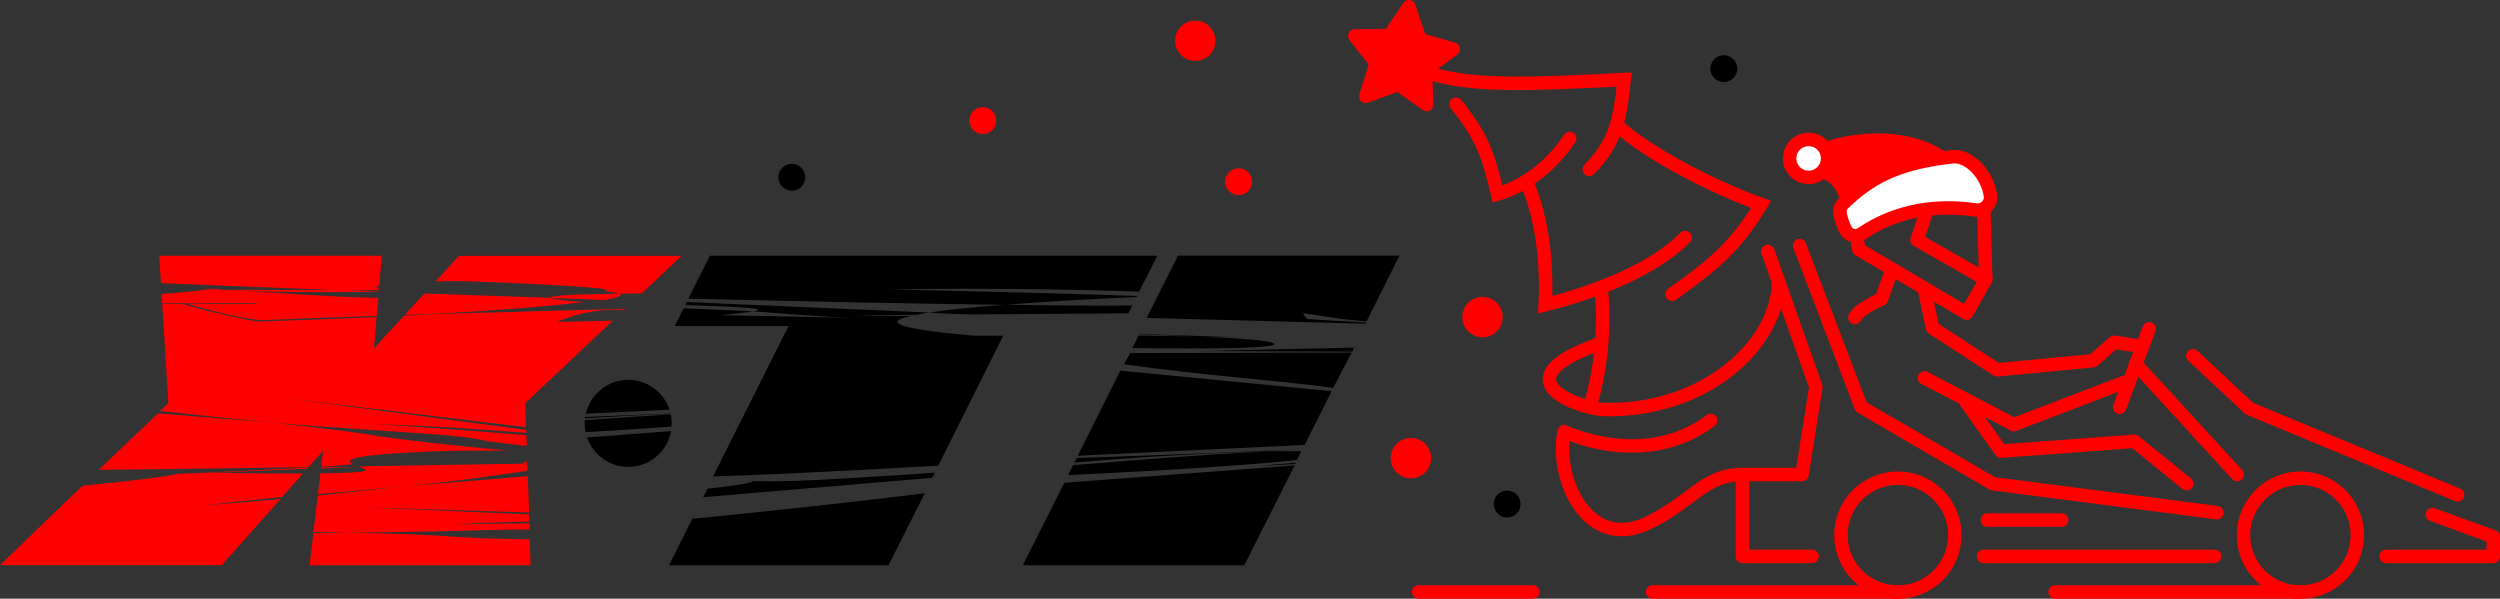 <?xml version="1.0" encoding="UTF-8"?> <svg xmlns="http://www.w3.org/2000/svg" id="Layer_2" data-name="Layer 2" viewBox="0 0 185.75 44.48"><rect x="0" y="0" width="185.75" height="44.48" fill="#333333" stroke="none"/><defs><style> .cls-1, .cls-2, .cls-3, .cls-4 { stroke: red; stroke-linecap: round; } .cls-1, .cls-2, .cls-4 { stroke-linejoin: round; } .cls-1, .cls-5 { fill: red; } .cls-2, .cls-3 { fill: none; } .cls-3 { stroke-miterlimit: 10; } .cls-4 { fill: #fff; } </style></defs><g id="Layer_1-2" data-name="Layer 1"><g><g><path class="cls-5" d="M19.38,35.18h3.13l-1.55,1.75c-2.49.25-4.48.46-5.95.63,1.82-.13,3.77-.3,5.84-.49l-4.37,4.92H0l5.52-5.32.09-.06.52-.52c3.43-.33,5.81-.62,7.13-.89,1.28-.04,1.92-.06,1.9-.06,1.01,0,2.42,0,4.22.03ZM25.07,21.56c-1.78,0-4.56-.01-8.34-.03,1.61.1,3.52.16,5.72.17h5.69v-.03c-.67-.02-1.7-.06-3.08-.11,1,.04,2.03.03,3.1-.03v-.06s-.07-.07-.09-.09c-.1,0-.2-.01-.32-.03h.29c-.04-.08.01-.13.15-.17l.17-2.18H11.82l.14,2.04,13.11.52ZM30.02,23.45l-2.24,2.44.2-2.33c-2.97.13-5.83.24-8.57.32-.19.15-5.24-1.04-5.76-1.29l-1.6-.04.46,7.39-.6.6c2.07.23,4.84.52,8.32.86-1.75-.14-4.58-.36-8.49-.69l-4.4,4.2c5.48-.06,10.68-.13,15.58-.2l1.09-1.21-.14,1.18c1.17-.08,1.95-.14,2.36-.2-.08-.04-.14-.08-.17-.11h-.32l.29-.03c-.27-.38,2.01-.66,6.84-.83.52-.02,2.13-.03,4.83-.03-4.43-.42-7.52-.77-9.26-1.03-2.03-.34-4.75-.69-8.17-1.03,1.57.13,5.34.4,11.34.8,2.34.16,3.88.35,4.63.57l2.9.35-.03-.8c-3.93-.33-7.7-.6-11.3-.83,3.58.11,7.35.33,11.3.66v-.23l-17.94-2.36,17.91,2.16-.06-1.78,6.5-6.13-4.17.09c1.72-.71,3.4-1.01,5.03-.89l.06-.09-14.4.4c-.44.04-1.11.08-2.01.12ZM15.15,35.15c1.55-.06,4.11-.16,7.68-.32l.09-.09c-2.07.11-4.8.25-8.19.4h.43ZM15.7,21.44c-.12.02-.23.04-.35.06l1.38.03-1.03-.09ZM28,23.48l.11-1.35c-1.34,0-4.21-.14-8.6-.43,0,0,0,0,0,0l-1.92-.12h0c-.27-.02-1.04-.04-2.33-.06-.75.12-1.83.22-3.25.32l.03.66,1.5.03h5.55s-.01.03-.02.04c-.41-.01-.87.02-1.39.03l-3.84-.04s3.87,1.15,5.69,1.23c0,0-.01,0-.02,0,2.19-.09,5.01-.2,8.48-.32ZM33.64,39.87c-1.72-.14-4.29-.23-7.7-.29.13,0-.75,0-2.65.03l-.29,2.39h16.42l-.06-1.93c-2.22-.02-4.13-.09-5.72-.2ZM23.29,39.52c1.9.04,2.78.06,2.65.06,2.59-.02,5.44-.07,8.54-.15,2.55-.08,4.17-.1,4.86-.09v-.46c-1.99.02-3.94.05-5.84.09,1.88-.1,3.82-.17,5.84-.23l-.03-.52-12.59-.54,12.59.4-.09-2.7-9.14.75c-1.42.15-3.57.38-6.47.69l-.32,2.7ZM23.63,36.71c1.4-.12,3.55-.31,6.44-.58,2.76-.27,5.8-.65,9.11-1.15v-.46c-.13-.02-.23-.04-.28-.06l.28-.03-.03-.15c-.28.06-.37.12-.26.17l-12.25.2c.35.13.52.23.52.29,0,.13-1.12.21-3.36.23l-.17,1.52ZM23.84,34.81l2.67-.12-2.64.03-.03.08ZM26.62,34.67l-.11.03.14-.03h-.03ZM43.41,22.45c-1.46-.1-2.29-.2-2.5-.32l-9.37-.32-1.47,1.58c.42,0,1.07-.02,1.96-.06,4.75-.25,8.55-.55,11.38-.89ZM34.1,19l-1.73,1.9c1.36-.02,2.22-.02,2.56,0,6.79.27,10.18.49,10.18.66-.02.02-.1.04-.26.06.57.06.95.13,1.15.2-3.41.04-5.11.14-5.11.29,0,.02.01.03.03.03l3.97.15c.82-.14,1.24-.26,1.24-.38-.02-.04-.06-.06-.12-.08.58-.02,1.13-.03,1.67-.03l2.96-2.79h-16.53Z"></path><path d="M49.71,42h16.3l2.7-5.35c-5.29.65-11.05,1.28-17.28,1.9l-1.72,3.45ZM55.92,35.76c-.1.13-1.22.32-3.36.55l-.32.63,17.02-1.44.2-.38c-2.26.15-4.51.3-6.76.43-2.67.17-4.93.24-6.79.2ZM66.67,23.91c0-.13.34-.28,1.01-.43-1.72,0-2.95-.01-3.68-.03-.48,0-.36,0,.37-.02.73,0,1.97-.02,3.71-.04.29-.06.6-.11.95-.17l-18-.78-.11.23c3.6.1,5.4.21,5.4.35-.04.04-.16.08-.37.11,2.84.23,5.34.4,7.5.52-.98-.06-4.29-.13-9.92-.23,1.19-.12,1.99-.21,2.42-.29l-5.15-.23-.66,1.32h8.45l-5.61,11.18c3.7-.11,9.28-.38,16.73-.8l4.83-9.66h-2.18c-3.8-.33-5.69-.67-5.69-1.04ZM84.5,21.99c-3.81-.14-9.97-.3-18.46-.49,6.31-.09,12.51-.04,18.6.17l1.35-2.67h-33.24l-1.61,3.19c9.43.23,17.27.38,23.52.46,2.87-.23,6.13-.42,9.78-.58l.06-.09ZM72.11,23.37s-.02,0-.03,0c-.03,0-.03,0,.03,0ZM83.84,23.28l.29-.58c-2.53.02-5.68,0-9.46-.06-2.41.19-4.29.38-5.64.58.67.06,1.68.1,3.05.14.26,0,4.17-.03,11.76-.08ZM85.2,23.62l16.25.43.03-.09c-2.74-.15-4.2-.24-4.37-.26.02-.02-.35-.4-.29-.4.63,0,2.47.44,4.72.57l2.44-4.88h-16.45l-2.33,4.62ZM84.14,25.86c1.51.02,2.88.03,4.11.03,4.29,0,6.44-.11,6.44-.32s-1.72-.39-5.17-.55c-.33-.02-1.97-.05-4.92-.09l-.46.92ZM76,42h16.45l3.74-7.42-17.11,1.29-3.08,6.12ZM86.9,24.89l-2.24-.09v.03c1.15.04,2.77.11,4.86.2.79,0,1.8.02,3.05.06-1.47-.06-3.36-.13-5.66-.2ZM83.52,27.06c5.94.86,11.25,1.17,15.54,1.76l1.36-2.62-16.45.03-.45.83ZM79.36,35.3c7.97-.38,13.64-.76,16.99-1.12l.34-.66c-1.32,0-2.28,0-2.87.03-3.33.17-8.03.51-14.09,1.01l-.37.75ZM80,34.03l-.17.34c4.35-.38,9.02-.66,14-.83.75-.04,1.72-.1,2.93-.17-3.87.19-9.46.41-16.76.66ZM93.42,34.64c.1,0,1.04-.06,2.82-.17l.03-.09c-.96.08-1.92.16-2.88.26h.03ZM80.08,33.86l16.85-.8,2.01-4-15.7-1.52-3.16,6.32ZM100.47,26.12l.14-.29c-3.87.08-7.73.16-11.59.26.73,0,4.54,0,11.44.03ZM46.68,28.22c-1.54,0-2.82,1.08-3.15,2.52l6.22-.3c-.43-1.29-1.64-2.22-3.07-2.22ZM43.62,32.5c.44,1.27,1.64,2.19,3.06,2.19,1.59,0,2.91-1.15,3.18-2.66l-6.24.47ZM49.83,30.73c-1.88.08-3.99.16-6.35.25,0,.04-.01.07-.02.1,2.06-.13,4.18-.24,6.37-.32,0,0,0-.02,0-.03ZM49.91,31.46c0-.23-.02-.45-.07-.67-1.81.11-3.94.25-6.39.43,0,.08-.01.16-.01.23,0,.22.02.44.07.66,2.45-.14,4.58-.28,6.39-.42,0-.08.01-.16.01-.24Z"></path></g><g><circle class="cls-2" cx="170.92" cy="39.76" r="4.23"></circle><polyline class="cls-2" points="177.29 41.34 185.25 41.34 185.25 39.88 180.72 38.23"></polyline><polyline class="cls-2" points="182.6 36.77 167.13 30.36 162.93 26.43"></polyline><circle class="cls-2" cx="141.01" cy="39.76" r="4.23"></circle><line class="cls-2" x1="164.55" y1="41.34" x2="147.38" y2="41.34"></line><polyline class="cls-2" points="134.64 41.34 129.46 41.34 129.46 35.26 133.89 35.26 134.92 28.74 133.12 23.67 132.15 20.92 131.35 18.68"></polyline><polyline class="cls-2" points="133.71 18.25 138.28 30.23 148.06 35.94 164.71 38.09"></polyline><line class="cls-2" x1="153.19" y1="38.64" x2="147.66" y2="38.64"></line><line class="cls-2" x1="166.22" y1="35.26" x2="158.67" y2="27.03"></line><line class="cls-2" x1="159.68" y1="24.43" x2="157.49" y2="30.26"></line><polyline class="cls-2" points="162.47 35.94 158.59 32.79 148.67 33.52 146.1 29.91"></polyline><polyline class="cls-2" points="142.99 28.08 149.63 31.55 157.85 28.4"></polyline><polyline class="cls-2" points="159.18 25.75 157.08 25.43 155.52 26.8 148.39 27.48 143.59 24.37 142.99 21.54"></polyline><path class="cls-2" d="M140.43,20.44l-.64,1.78s-1.69.73-1.97,1.37"></path><path class="cls-2" d="M147.4,15.7l.14,5.06-1.42,2.51-8-4.73c-1.28-5.68,6.34-8.38,9.28-2.84Z"></path><polyline class="cls-2" points="147.55 20.76 142.43 17.83 143.19 15.61"></polyline></g><polygon class="cls-1" points="100.66 2.67 103.24 2.64 104.68 .5 105.5 2.94 107.98 3.65 105.91 5.19 106 7.77 103.9 6.27 101.48 7.16 102.25 4.7 100.66 2.67"></polygon><path class="cls-2" d="M134.84,12.79c1.23-.27,2.22,1.12,2.31,1.91"></path><path class="cls-2" d="M144.26,11.69c-2.68-1.75-6.32-1.48-8.94-.54"></path><path class="cls-5" d="M139.33,10.55s-2.85.33-3.27.37-.54,1.83-.54,1.83l1.83,1.97,1.73-1.34,4.43-1.47-.98-.94-3.2-.42Z"></path><circle class="cls-4" cx="134.38" cy="11.77" r="1.41"></circle><path class="cls-4" d="M136.72,15.87c.07.39.21.8.38,1.16.21.47.78.63,1.21.34,1.35-.91,4.13-2.4,8.49-1.77.6.09,1.17-.42,1.09-1.03-.19-1.55-1.56-3.07-2.86-2.92-4.31.49-6.21,1.7-8.06,3.46-.2.19-.3.48-.25.76Z"></path><path class="cls-2" d="M129.46,35.26c-2.81,0-3.7,1.97-6.92,3.56-4.66,2.29-7.05-3.42-6.32-6.75,0,0,5.93,2.88,10.89-.83"></path><path class="cls-3" d="M108.18,7.74c1.91,2.36,2.38,3.69,3.09,6.68,1.82-.53,3.84-1.86,5.36-4.13"></path><path class="cls-3" d="M113.42,13.5c1.26,2.86,1.53,6.41,1.39,9.14,3.3-.82,7.9-2.45,10.39-4.99"></path><path class="cls-3" d="M118.99,21.65c.33,3.63-.33,6.9-.86,8.56"></path><path class="cls-3" d="M105.99,5.38c3.33,1.05,7.04.91,14.69.53-.32,3.06-.67,4.71-2.6,6.68"></path><path class="cls-3" d="M120.26,9.4c1.94,1.79,6.51,4.32,10.59,5.79-1.88,3.1-3.44,4.41-6.62,6.68"></path><path class="cls-3" d="M118.66,25.61c-7.4,2.66-1.18,4.78.53,4.82,7.55.16,12.91-4.87,12.96-9.51"></path><circle cx="128.08" cy="5.1" r="1"></circle><circle class="cls-5" cx="73.02" cy="8.96" r="1"></circle><circle class="cls-5" cx="88.81" cy="3.03" r="1.5"></circle><circle class="cls-5" cx="104.83" cy="34.04" r="1.5"></circle><circle class="cls-5" cx="110.15" cy="23.56" r="1.5"></circle><circle cx="58.83" cy="13.17" r="1"></circle><circle class="cls-5" cx="92.03" cy="13.5" r="1"></circle><circle cx="111.98" cy="37.45" r="1"></circle><line class="cls-2" x1="141.01" y1="43.98" x2="122.79" y2="43.98"></line><line class="cls-2" x1="113.89" y1="43.98" x2="105.41" y2="43.98"></line><line class="cls-2" x1="170.92" y1="43.98" x2="152.69" y2="43.98"></line></g></g></svg> 